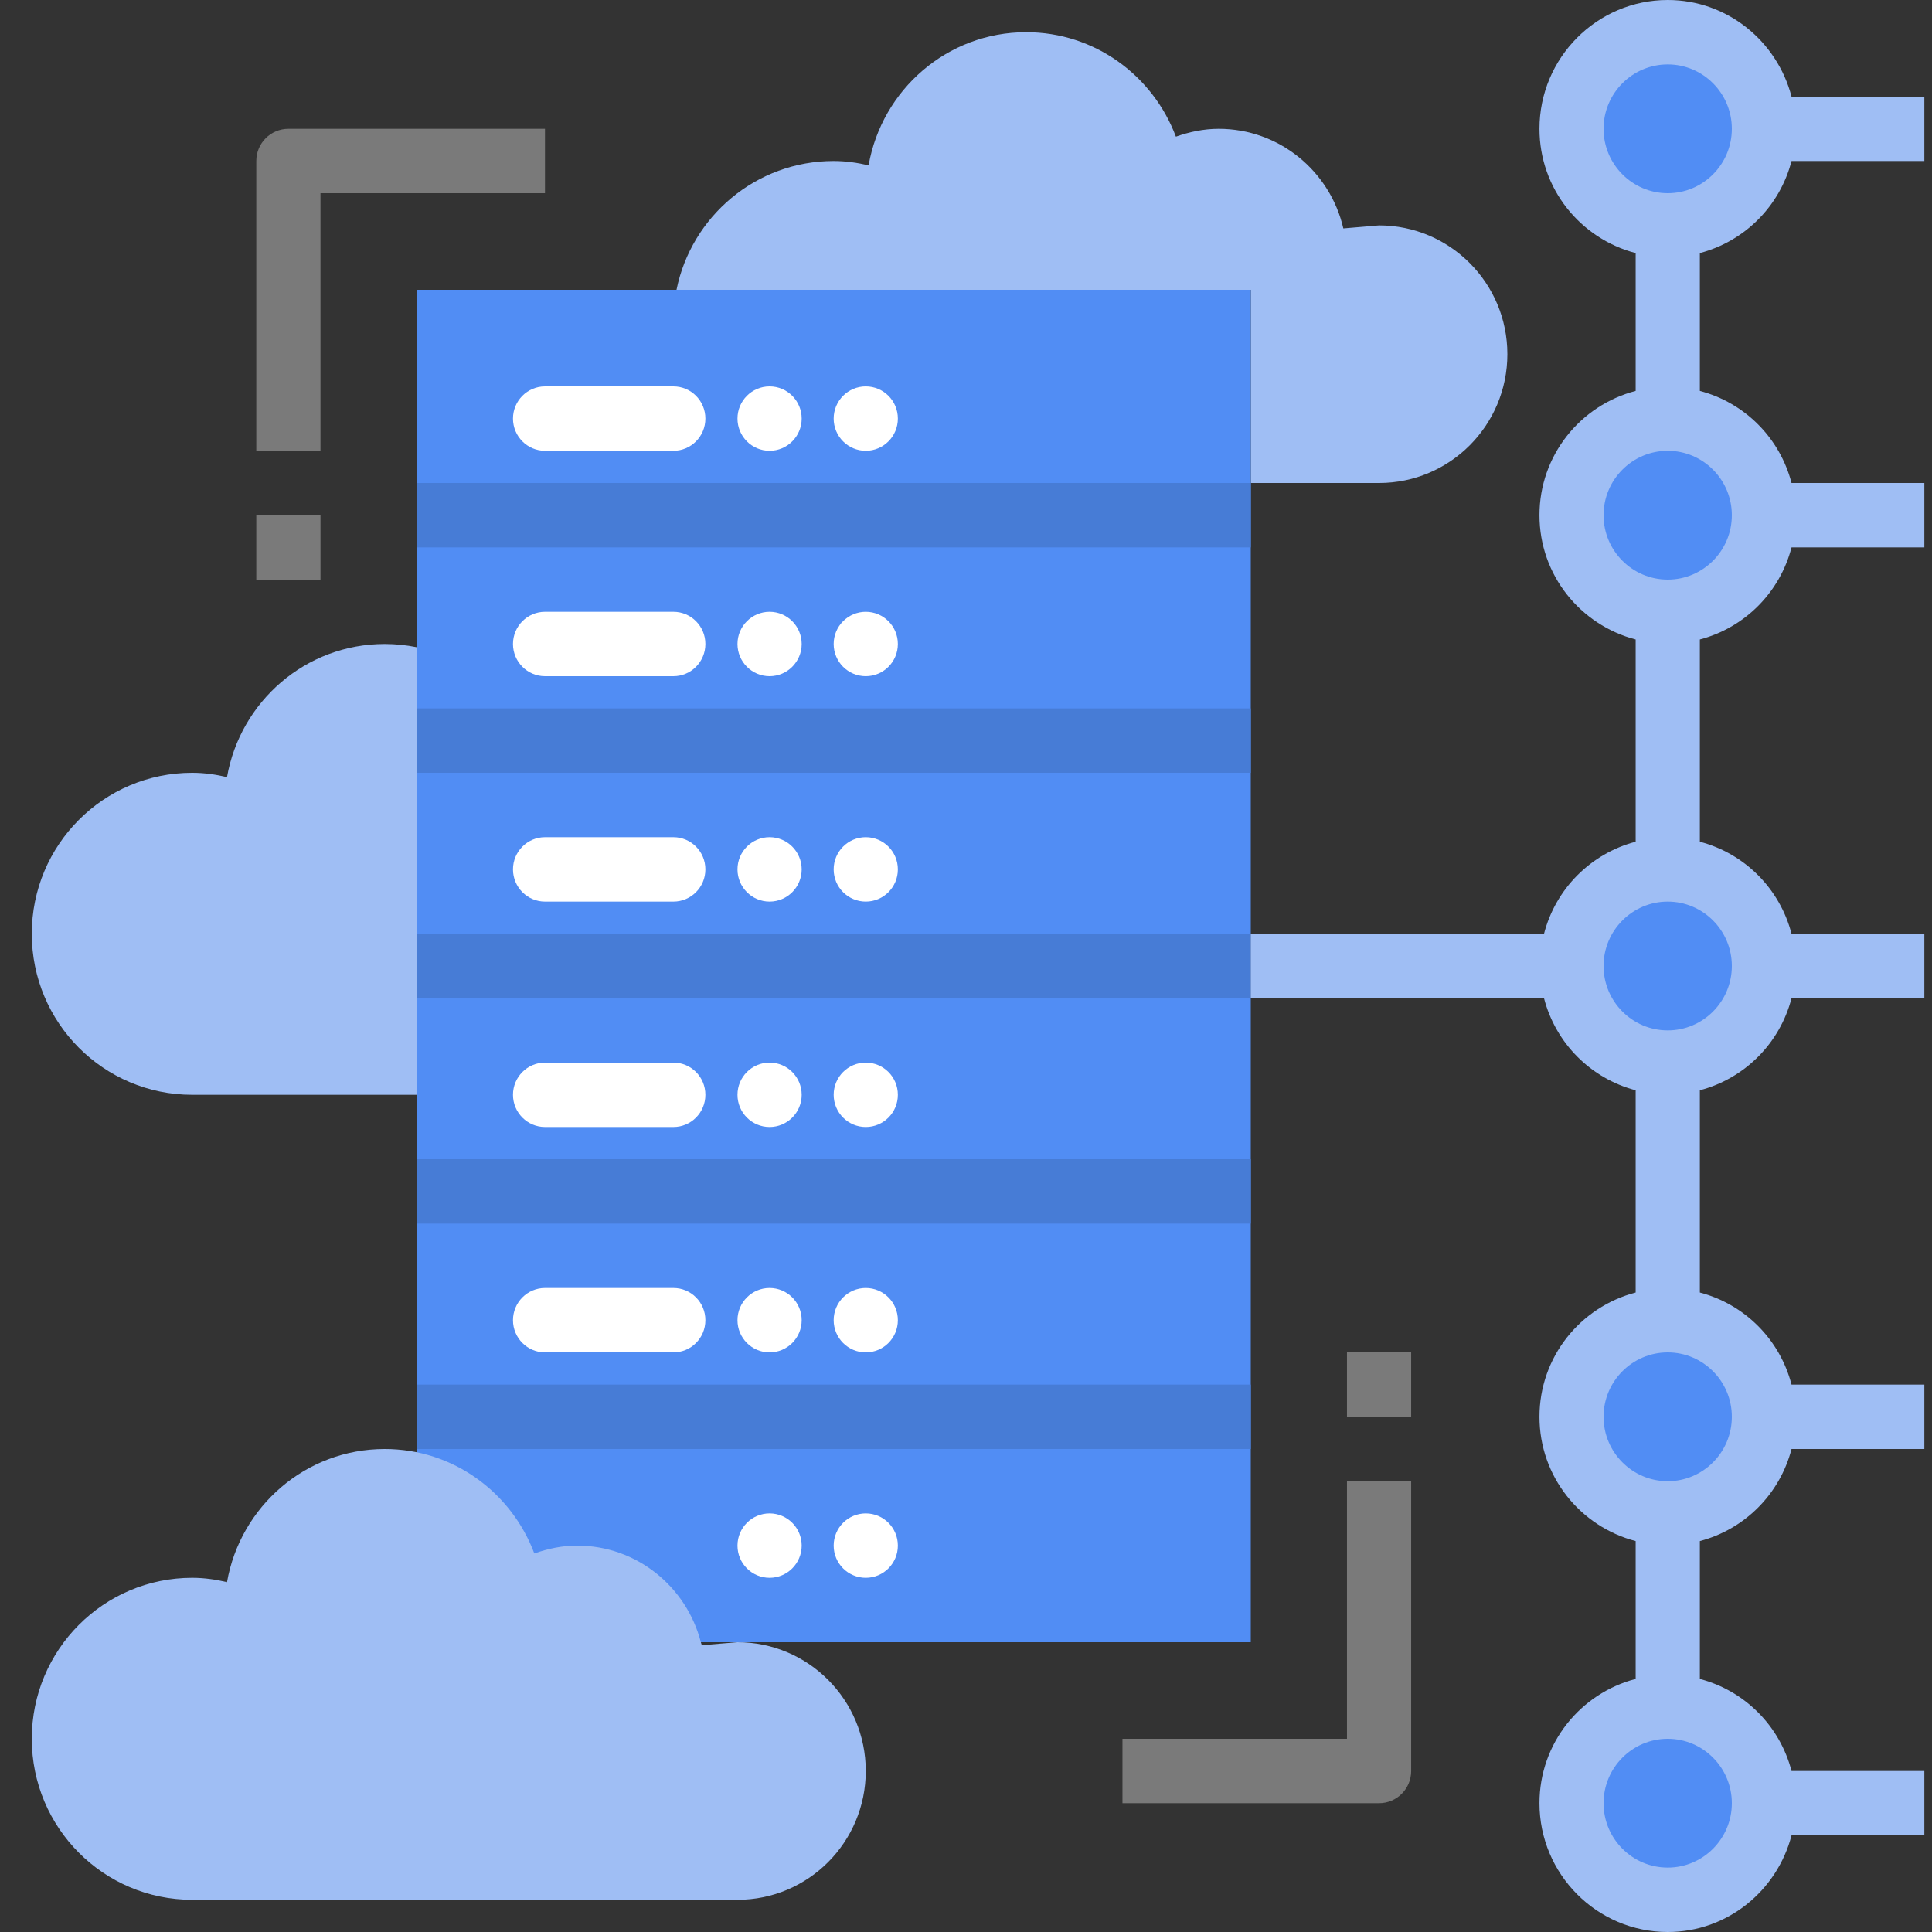 <svg xmlns="http://www.w3.org/2000/svg" xmlns:xlink="http://www.w3.org/1999/xlink" width="100" zoomAndPan="magnify" viewBox="0 0 75 75" height="100" preserveAspectRatio="xMidYMid meet" version="1.0"><rect x="0" y="0" width="75" height="75" fill="#333333" stroke="none"/><defs><clipPath id="0826d403e3"><path d="M 1.219 25 L 17 25 L 17 43 L 1.219 43 Z M 1.219 25 " clip-rule="nonzero"/></clipPath><clipPath id="20fb6bf136"><path d="M 1.219 56 L 34 56 L 34 74 L 1.219 74 Z M 1.219 56 " clip-rule="nonzero"/></clipPath><clipPath id="4cc83b3de7"><path d="M 48 0 L 74.719 0 L 74.719 75 L 48 75 Z M 48 0 " clip-rule="nonzero"/></clipPath></defs><path fill="#9fbef4" d="M 48.555 18.75 L 53.535 18.75 C 56.285 18.75 58.516 16.512 58.516 13.75 C 58.516 10.988 56.285 8.75 53.535 8.75 L 52.148 8.867 C 51.637 6.652 49.668 5 47.309 5 C 46.723 5 46.168 5.121 45.648 5.305 C 44.762 2.941 42.504 1.25 39.836 1.25 C 36.77 1.25 34.234 3.484 33.719 6.418 C 33.281 6.316 32.832 6.25 32.363 6.25 C 29.352 6.25 26.84 8.398 26.262 11.25 L 48.555 11.25 Z M 48.555 18.75 " fill-opacity="1" fill-rule="nonzero"/><g clip-path="url(#0826d403e3)"><path fill="#9fbef4" d="M 16.176 28.75 L 16.176 25.125 C 15.773 25.043 15.359 25 14.934 25 C 11.863 25 9.328 27.234 8.812 30.168 C 8.379 30.066 7.926 30 7.461 30 C 4.023 30 1.234 32.797 1.234 36.25 C 1.234 39.703 4.023 42.5 7.461 42.5 L 16.176 42.5 Z M 16.176 28.75 " fill-opacity="1" fill-rule="nonzero"/></g><path fill="#518df4" d="M 68.477 37.5 C 68.477 37.996 68.383 38.477 68.191 38.934 C 68.004 39.395 67.734 39.801 67.383 40.152 C 67.031 40.504 66.629 40.773 66.172 40.965 C 65.715 41.156 65.238 41.25 64.742 41.25 C 64.246 41.25 63.77 41.156 63.312 40.965 C 62.855 40.773 62.449 40.504 62.102 40.152 C 61.75 39.801 61.48 39.395 61.289 38.934 C 61.102 38.477 61.004 37.996 61.004 37.5 C 61.004 37.004 61.102 36.523 61.289 36.066 C 61.48 35.605 61.75 35.199 62.102 34.848 C 62.449 34.496 62.855 34.227 63.312 34.035 C 63.77 33.844 64.246 33.75 64.742 33.75 C 65.238 33.75 65.715 33.844 66.172 34.035 C 66.629 34.227 67.031 34.496 67.383 34.848 C 67.734 35.199 68.004 35.605 68.191 36.066 C 68.383 36.523 68.477 37.004 68.477 37.5 Z M 68.477 37.5 " fill-opacity="1" fill-rule="nonzero"/><path fill="#518df4" d="M 68.477 20 C 68.477 20.496 68.383 20.977 68.191 21.434 C 68.004 21.895 67.734 22.301 67.383 22.652 C 67.031 23.004 66.629 23.273 66.172 23.465 C 65.715 23.656 65.238 23.75 64.742 23.75 C 64.246 23.75 63.77 23.656 63.312 23.465 C 62.855 23.273 62.449 23.004 62.102 22.652 C 61.75 22.301 61.48 21.895 61.289 21.434 C 61.102 20.977 61.004 20.496 61.004 20 C 61.004 19.504 61.102 19.023 61.289 18.566 C 61.48 18.105 61.75 17.699 62.102 17.348 C 62.449 16.996 62.855 16.727 63.312 16.535 C 63.77 16.344 64.246 16.25 64.742 16.25 C 65.238 16.25 65.715 16.344 66.172 16.535 C 66.629 16.727 67.031 16.996 67.383 17.348 C 67.734 17.699 68.004 18.105 68.191 18.566 C 68.383 19.023 68.477 19.504 68.477 20 Z M 68.477 20 " fill-opacity="1" fill-rule="nonzero"/><path fill="#518df4" d="M 68.477 5 C 68.477 5.496 68.383 5.977 68.191 6.434 C 68.004 6.895 67.734 7.301 67.383 7.652 C 67.031 8.004 66.629 8.273 66.172 8.465 C 65.715 8.656 65.238 8.75 64.742 8.75 C 64.246 8.75 63.77 8.656 63.312 8.465 C 62.855 8.273 62.449 8.004 62.102 7.652 C 61.75 7.301 61.48 6.895 61.289 6.434 C 61.102 5.977 61.004 5.496 61.004 5 C 61.004 4.504 61.102 4.023 61.289 3.566 C 61.48 3.105 61.75 2.699 62.102 2.348 C 62.449 1.996 62.855 1.727 63.312 1.535 C 63.77 1.344 64.246 1.25 64.742 1.25 C 65.238 1.25 65.715 1.344 66.172 1.535 C 66.629 1.727 67.031 1.996 67.383 2.348 C 67.734 2.699 68.004 3.105 68.191 3.566 C 68.383 4.023 68.477 4.504 68.477 5 Z M 68.477 5 " fill-opacity="1" fill-rule="nonzero"/><path fill="#518df4" d="M 68.477 70 C 68.477 70.496 68.383 70.977 68.191 71.434 C 68.004 71.895 67.734 72.301 67.383 72.652 C 67.031 73.004 66.629 73.273 66.172 73.465 C 65.715 73.656 65.238 73.75 64.742 73.75 C 64.246 73.75 63.77 73.656 63.312 73.465 C 62.855 73.273 62.449 73.004 62.102 72.652 C 61.75 72.301 61.48 71.895 61.289 71.434 C 61.102 70.977 61.004 70.496 61.004 70 C 61.004 69.504 61.102 69.023 61.289 68.566 C 61.48 68.105 61.75 67.699 62.102 67.348 C 62.449 66.996 62.855 66.727 63.312 66.535 C 63.77 66.344 64.246 66.25 64.742 66.25 C 65.238 66.25 65.715 66.344 66.172 66.535 C 66.629 66.727 67.031 66.996 67.383 67.348 C 67.734 67.699 68.004 68.105 68.191 68.566 C 68.383 69.023 68.477 69.504 68.477 70 Z M 68.477 70 " fill-opacity="1" fill-rule="nonzero"/><path fill="#518df4" d="M 68.477 55 C 68.477 55.496 68.383 55.977 68.191 56.434 C 68.004 56.895 67.734 57.301 67.383 57.652 C 67.031 58.004 66.629 58.273 66.172 58.465 C 65.715 58.656 65.238 58.75 64.742 58.75 C 64.246 58.75 63.77 58.656 63.312 58.465 C 62.855 58.273 62.449 58.004 62.102 57.652 C 61.75 57.301 61.48 56.895 61.289 56.434 C 61.102 55.977 61.004 55.496 61.004 55 C 61.004 54.504 61.102 54.023 61.289 53.566 C 61.48 53.105 61.75 52.699 62.102 52.348 C 62.449 51.996 62.855 51.727 63.312 51.535 C 63.77 51.344 64.246 51.25 64.742 51.25 C 65.238 51.25 65.715 51.344 66.172 51.535 C 66.629 51.727 67.031 51.996 67.383 52.348 C 67.734 52.699 68.004 53.105 68.191 53.566 C 68.383 54.023 68.477 54.504 68.477 55 Z M 68.477 55 " fill-opacity="1" fill-rule="nonzero"/><path fill="#518df4" d="M 16.176 11.25 L 48.555 11.25 L 48.555 63.75 L 16.176 63.75 Z M 16.176 11.25 " fill-opacity="1" fill-rule="nonzero"/><g clip-path="url(#20fb6bf136)"><path fill="#9fbef4" d="M 27.207 63.75 C 26.652 61.598 24.719 60 22.402 60 C 21.816 60 21.266 60.121 20.742 60.305 C 19.855 57.941 17.598 56.25 14.934 56.25 C 11.863 56.25 9.328 58.484 8.812 61.418 C 8.379 61.316 7.926 61.25 7.461 61.25 C 4.023 61.25 1.234 64.047 1.234 67.5 C 1.234 70.953 4.023 73.75 7.461 73.75 L 28.629 73.75 C 31.379 73.75 33.609 71.512 33.609 68.75 C 33.609 65.988 31.379 63.75 28.629 63.75 L 27.242 63.867 C 27.234 63.828 27.219 63.789 27.207 63.75 Z M 27.207 63.75 " fill-opacity="1" fill-rule="nonzero"/></g><path fill="#477cd6" d="M 16.176 53.75 L 48.555 53.75 L 48.555 56.25 L 16.176 56.25 Z M 16.176 53.75 " fill-opacity="1" fill-rule="nonzero"/><path fill="#ffffff" d="M 29.875 61.25 C 29.188 61.25 28.629 60.691 28.629 60 C 28.629 59.309 29.188 58.75 29.875 58.75 C 30.562 58.75 31.121 59.309 31.121 60 C 31.121 60.691 30.562 61.25 29.875 61.25 Z M 29.875 61.25 " fill-opacity="1" fill-rule="nonzero"/><path fill="#ffffff" d="M 33.609 61.25 C 32.922 61.25 32.363 60.691 32.363 60 C 32.363 59.309 32.922 58.75 33.609 58.75 C 34.297 58.75 34.855 59.309 34.855 60 C 34.855 60.691 34.297 61.25 33.609 61.25 Z M 33.609 61.25 " fill-opacity="1" fill-rule="nonzero"/><path fill="#477cd6" d="M 16.176 45 L 48.555 45 L 48.555 47.5 L 16.176 47.5 Z M 16.176 45 " fill-opacity="1" fill-rule="nonzero"/><path fill="#ffffff" d="M 26.141 52.5 L 21.156 52.5 C 20.473 52.5 19.914 51.941 19.914 51.25 C 19.914 50.559 20.473 50 21.156 50 L 26.141 50 C 26.828 50 27.383 50.559 27.383 51.25 C 27.383 51.941 26.828 52.5 26.141 52.5 Z M 26.141 52.5 " fill-opacity="1" fill-rule="nonzero"/><path fill="#ffffff" d="M 29.875 52.5 C 29.188 52.5 28.629 51.941 28.629 51.25 C 28.629 50.559 29.188 50 29.875 50 C 30.562 50 31.121 50.559 31.121 51.25 C 31.121 51.941 30.562 52.5 29.875 52.5 Z M 29.875 52.5 " fill-opacity="1" fill-rule="nonzero"/><path fill="#ffffff" d="M 33.609 52.5 C 32.922 52.5 32.363 51.941 32.363 51.25 C 32.363 50.559 32.922 50 33.609 50 C 34.297 50 34.855 50.559 34.855 51.25 C 34.855 51.941 34.297 52.5 33.609 52.5 Z M 33.609 52.5 " fill-opacity="1" fill-rule="nonzero"/><path fill="#477cd6" d="M 16.176 36.25 L 48.555 36.25 L 48.555 38.75 L 16.176 38.75 Z M 16.176 36.25 " fill-opacity="1" fill-rule="nonzero"/><path fill="#ffffff" d="M 26.141 43.75 L 21.156 43.75 C 20.473 43.75 19.914 43.191 19.914 42.5 C 19.914 41.809 20.473 41.25 21.156 41.25 L 26.141 41.25 C 26.828 41.25 27.383 41.809 27.383 42.5 C 27.383 43.191 26.828 43.75 26.141 43.75 Z M 26.141 43.75 " fill-opacity="1" fill-rule="nonzero"/><path fill="#ffffff" d="M 29.875 43.75 C 29.188 43.75 28.629 43.191 28.629 42.5 C 28.629 41.809 29.188 41.25 29.875 41.25 C 30.562 41.25 31.121 41.809 31.121 42.5 C 31.121 43.191 30.562 43.75 29.875 43.75 Z M 29.875 43.75 " fill-opacity="1" fill-rule="nonzero"/><path fill="#ffffff" d="M 33.609 43.75 C 32.922 43.75 32.363 43.191 32.363 42.5 C 32.363 41.809 32.922 41.25 33.609 41.25 C 34.297 41.25 34.855 41.809 34.855 42.5 C 34.855 43.191 34.297 43.75 33.609 43.75 Z M 33.609 43.75 " fill-opacity="1" fill-rule="nonzero"/><path fill="#477cd6" d="M 16.176 27.5 L 48.555 27.5 L 48.555 30 L 16.176 30 Z M 16.176 27.5 " fill-opacity="1" fill-rule="nonzero"/><path fill="#ffffff" d="M 26.141 35 L 21.156 35 C 20.473 35 19.914 34.441 19.914 33.75 C 19.914 33.059 20.473 32.5 21.156 32.5 L 26.141 32.5 C 26.828 32.5 27.383 33.059 27.383 33.75 C 27.383 34.441 26.828 35 26.141 35 Z M 26.141 35 " fill-opacity="1" fill-rule="nonzero"/><path fill="#ffffff" d="M 29.875 35 C 29.188 35 28.629 34.441 28.629 33.75 C 28.629 33.059 29.188 32.5 29.875 32.5 C 30.562 32.5 31.121 33.059 31.121 33.75 C 31.121 34.441 30.562 35 29.875 35 Z M 29.875 35 " fill-opacity="1" fill-rule="nonzero"/><path fill="#ffffff" d="M 33.609 35 C 32.922 35 32.363 34.441 32.363 33.75 C 32.363 33.059 32.922 32.5 33.609 32.5 C 34.297 32.5 34.855 33.059 34.855 33.75 C 34.855 34.441 34.297 35 33.609 35 Z M 33.609 35 " fill-opacity="1" fill-rule="nonzero"/><path fill="#477cd6" d="M 16.176 18.75 L 48.555 18.75 L 48.555 21.25 L 16.176 21.25 Z M 16.176 18.75 " fill-opacity="1" fill-rule="nonzero"/><path fill="#ffffff" d="M 26.141 26.25 L 21.156 26.25 C 20.473 26.25 19.914 25.691 19.914 25 C 19.914 24.309 20.473 23.75 21.156 23.75 L 26.141 23.75 C 26.828 23.75 27.383 24.309 27.383 25 C 27.383 25.691 26.828 26.25 26.141 26.25 Z M 26.141 26.25 " fill-opacity="1" fill-rule="nonzero"/><path fill="#ffffff" d="M 29.875 26.25 C 29.188 26.25 28.629 25.691 28.629 25 C 28.629 24.309 29.188 23.75 29.875 23.75 C 30.562 23.75 31.121 24.309 31.121 25 C 31.121 25.691 30.562 26.25 29.875 26.25 Z M 29.875 26.25 " fill-opacity="1" fill-rule="nonzero"/><path fill="#ffffff" d="M 33.609 26.25 C 32.922 26.25 32.363 25.691 32.363 25 C 32.363 24.309 32.922 23.75 33.609 23.75 C 34.297 23.75 34.855 24.309 34.855 25 C 34.855 25.691 34.297 26.25 33.609 26.25 Z M 33.609 26.25 " fill-opacity="1" fill-rule="nonzero"/><path fill="#ffffff" d="M 26.141 17.5 L 21.156 17.5 C 20.473 17.5 19.914 16.941 19.914 16.25 C 19.914 15.559 20.473 15 21.156 15 L 26.141 15 C 26.828 15 27.383 15.559 27.383 16.25 C 27.383 16.941 26.828 17.5 26.141 17.5 Z M 26.141 17.5 " fill-opacity="1" fill-rule="nonzero"/><path fill="#ffffff" d="M 29.875 17.5 C 29.188 17.5 28.629 16.941 28.629 16.25 C 28.629 15.559 29.188 15 29.875 15 C 30.562 15 31.121 15.559 31.121 16.25 C 31.121 16.941 30.562 17.5 29.875 17.5 Z M 29.875 17.5 " fill-opacity="1" fill-rule="nonzero"/><path fill="#ffffff" d="M 33.609 17.5 C 32.922 17.5 32.363 16.941 32.363 16.25 C 32.363 15.559 32.922 15 33.609 15 C 34.297 15 34.855 15.559 34.855 16.25 C 34.855 16.941 34.297 17.5 33.609 17.5 Z M 33.609 17.5 " fill-opacity="1" fill-rule="nonzero"/><path fill="#7a7a7a" d="M 12.441 17.5 L 9.949 17.5 L 9.949 6.25 C 9.949 5.559 10.508 5 11.195 5 L 21.156 5 L 21.156 7.5 L 12.441 7.5 Z M 12.441 17.5 " fill-opacity="1" fill-rule="nonzero"/><path fill="#7a7a7a" d="M 53.535 70 L 43.574 70 L 43.574 67.5 L 52.289 67.5 L 52.289 57.5 L 54.781 57.5 L 54.781 68.75 C 54.781 69.441 54.223 70 53.535 70 Z M 53.535 70 " fill-opacity="1" fill-rule="nonzero"/><g clip-path="url(#4cc83b3de7)"><path fill="#9fbef4" d="M 69.547 6.25 L 74.703 6.25 L 74.703 3.75 L 69.547 3.75 C 68.988 1.602 67.055 0 64.742 0 C 61.996 0 59.762 2.242 59.762 5 C 59.762 7.324 61.352 9.266 63.496 9.824 L 63.496 15.176 C 61.352 15.734 59.762 17.676 59.762 20 C 59.762 22.324 61.352 24.266 63.496 24.824 L 63.496 32.676 C 61.754 33.133 60.391 34.5 59.938 36.25 L 48.555 36.25 L 48.555 38.75 L 59.938 38.75 C 60.391 40.5 61.754 41.867 63.496 42.324 L 63.496 50.176 C 61.352 50.734 59.762 52.676 59.762 55 C 59.762 57.324 61.352 59.266 63.496 59.824 L 63.496 65.176 C 61.352 65.734 59.762 67.676 59.762 70 C 59.762 72.758 61.996 75 64.742 75 C 67.055 75 68.988 73.398 69.547 71.25 L 74.703 71.25 L 74.703 68.75 L 69.547 68.75 C 69.094 67 67.73 65.633 65.988 65.176 L 65.988 59.824 C 67.73 59.367 69.094 58 69.547 56.25 L 74.703 56.25 L 74.703 53.75 L 69.547 53.75 C 69.094 52 67.73 50.633 65.988 50.176 L 65.988 42.324 C 67.73 41.867 69.094 40.5 69.547 38.75 L 74.703 38.75 L 74.703 36.25 L 69.547 36.25 C 69.094 34.5 67.73 33.133 65.988 32.676 L 65.988 24.824 C 67.73 24.367 69.094 23 69.547 21.25 L 74.703 21.25 L 74.703 18.75 L 69.547 18.75 C 69.094 17 67.73 15.633 65.988 15.176 L 65.988 9.824 C 67.73 9.367 69.094 8 69.547 6.25 Z M 62.25 5 C 62.25 3.621 63.367 2.5 64.742 2.5 C 66.113 2.5 67.23 3.621 67.23 5 C 67.23 6.379 66.113 7.5 64.742 7.5 C 63.367 7.5 62.25 6.379 62.25 5 Z M 67.23 70 C 67.23 71.379 66.113 72.5 64.742 72.5 C 63.367 72.5 62.25 71.379 62.25 70 C 62.25 68.621 63.367 67.5 64.742 67.5 C 66.113 67.5 67.23 68.621 67.23 70 Z M 67.23 55 C 67.23 56.379 66.113 57.5 64.742 57.5 C 63.367 57.5 62.25 56.379 62.25 55 C 62.25 53.621 63.367 52.5 64.742 52.5 C 66.113 52.5 67.23 53.621 67.23 55 Z M 67.23 37.5 C 67.23 38.879 66.113 40 64.742 40 C 63.367 40 62.25 38.879 62.25 37.5 C 62.25 36.121 63.367 35 64.742 35 C 66.113 35 67.23 36.121 67.23 37.5 Z M 67.23 20 C 67.23 21.379 66.113 22.5 64.742 22.5 C 63.367 22.5 62.25 21.379 62.25 20 C 62.25 18.621 63.367 17.5 64.742 17.5 C 66.113 17.5 67.23 18.621 67.23 20 Z M 67.23 20 " fill-opacity="1" fill-rule="nonzero"/></g><path fill="#7a7a7a" d="M 52.289 52.5 L 54.781 52.5 L 54.781 55 L 52.289 55 Z M 52.289 52.5 " fill-opacity="1" fill-rule="nonzero"/><path fill="#7a7a7a" d="M 9.949 20 L 12.441 20 L 12.441 22.5 L 9.949 22.5 Z M 9.949 20 " fill-opacity="1" fill-rule="nonzero"/></svg>